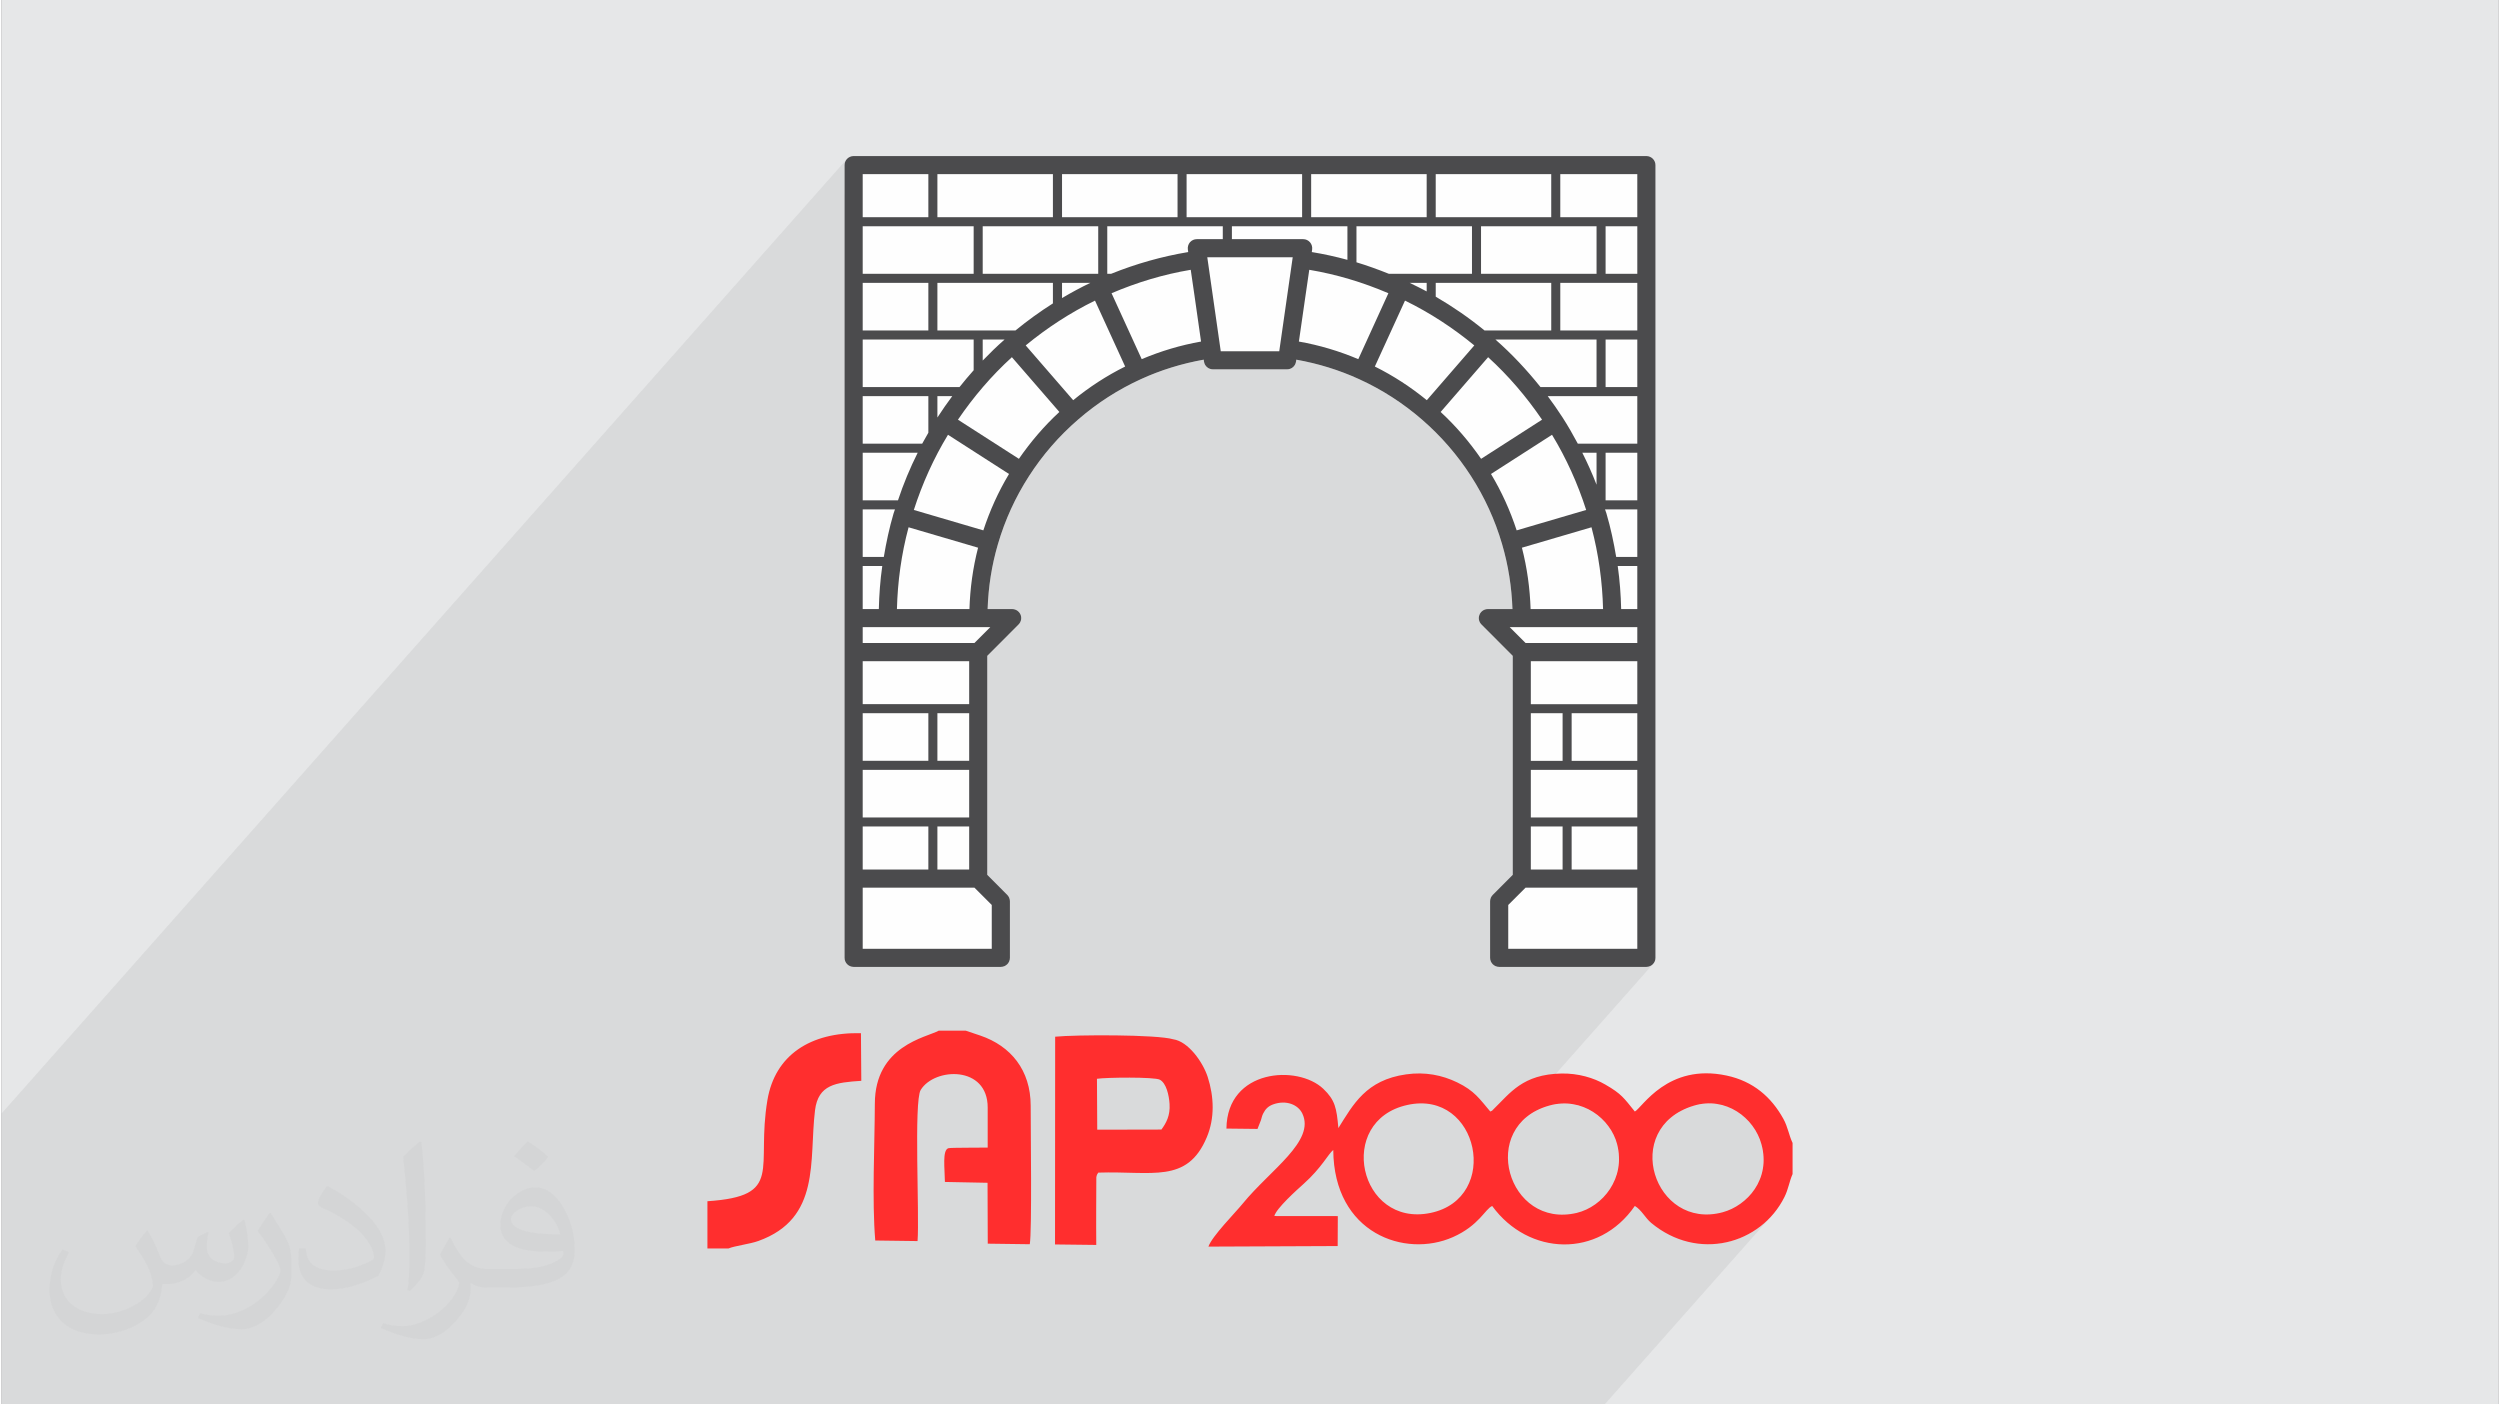 <?xml version="1.0" encoding="UTF-8"?>
<!DOCTYPE svg PUBLIC "-//W3C//DTD SVG 1.0//EN" "http://www.w3.org/TR/2001/REC-SVG-20010904/DTD/svg10.dtd">
<!-- Creator: CorelDRAW 2017 -->
<svg xmlns="http://www.w3.org/2000/svg" xml:space="preserve" width="356px" height="200px" version="1.0" shape-rendering="geometricPrecision" text-rendering="geometricPrecision" image-rendering="optimizeQuality" fill-rule="evenodd" clip-rule="evenodd"
viewBox="0 0 35600 20025"
 xmlns:xlink="http://www.w3.org/1999/xlink">
 <rect x="0" y="0" width="35600" height="20025" fill="#808080" stroke="none"/>
 <g id="Layer_x0020_1">
  <g id="_2266449373104">
   <path fill="#E6E7E8" d="M0 0l35600 0 0 20025 -35600 0 0 -20025z"/>
   <path fill="#373435" fill-opacity="0.078" d="M12057 2263l-12057 13613 0 49 0 421 0 613 0 130 0 460 0 218 0 129 0 121 0 146 0 411 0 129 0 116 0 78 0 124 0 78 0 282 0 130 0 42 0 1 0 77 0 68 0 78 0 245 0 3 127 0 18 0 114 0 103 0 69 0 110 0 69 0 98 0 69 0 23 0 0 0 6 0 5 0 42 0 7 0 20 0 7 0 7 0 62 0 18 0 20 0 92 0 58 0 4 0 52 0 28 0 21 0 109 0 1 0 2 0 2 0 125 0 0 0 54 0 33 0 115 0 21 0 63 0 19 0 62 0 22 0 26 0 186 0 144 0 35 0 58 0 40 0 96 0 2 0 20 0 34 0 5 0 25 0 15 0 33 0 66 0 1 0 34 0 7 0 18 0 104 0 41 0 24 0 19 0 3 0 47 0 95 0 81 0 160 0 138 0 115 0 1 0 129 0 1 0 75 0 88 0 103 0 28 0 6 0 103 0 18 0 27 0 21 0 51 0 56 0 4 0 4 0 17 0 35 0 123 0 152 0 9 0 14 0 37 0 83 0 130 0 30 0 18 0 4 0 36 0 27 0 96 0 11 0 129 0 42 0 10 0 48 0 11 0 52 0 77 0 47 0 20 0 145 0 84 0 161 0 125 0 8 0 24 0 37 0 38 0 72 0 48 0 21 0 94 0 3 0 26 0 51 0 0 0 14 0 50 0 65 0 35 0 64 0 1 0 128 0 18 0 206 0 34 0 28 0 130 0 266 0 83 0 58 0 122 0 52 0 2 0 36 0 31 0 87 0 15 0 8 0 11 0 58 0 32 0 78 0 132 0 27 0 34 0 31 0 68 0 69 0 60 0 61 0 9 0 60 0 3 0 55 0 148 0 117 0 49 0 38 0 21 0 74 0 16 0 68 0 111 0 64 0 42 0 232 0 29 0 104 0 130 0 231 0 57 0 30 0 36 0 9 0 89 0 45 0 9 0 35 0 76 0 33 0 143 0 36 0 5 0 139 0 92 0 10 0 28 0 64 0 60 0 8 0 39 0 156 0 44 0 8 0 54 0 71 0 57 0 69 0 149 0 125 0 62 0 21 0 205 0 94 0 6 0 37 0 165 0 16 0 73 0 80 0 68 0 104 0 38 0 48 0 18 0 11 0 202 0 314 0 65 0 19 0 31 0 1 0 83 0 96 0 93 0 148 0 130 0 40 0 43 0 50 0 36 0 52 0 27 0 319 0 33 0 10 0 3 0 178 0 38 0 72 0 1 0 0 0 14 0 20 0 10 0 9 0 277 0 11 0 68 0 14 0 47 0 97 0 8 0 34 0 5 0 5 0 19 0 29 0 82 0 130 0 223 0 305 0 483 0 491 0 2 0 25 0 358 0 58 0 117 0 74 0 115 0 289 0 146 0 0 0 21 0 1000 0 421 0 55 0 131 0 427 0 14 0 431 0 582 0 477 0 571 0 2414 -2726 -92 100 -102 88 -111 76 -118 63 -124 50 -129 36 -133 22 -136 6 -16 -1 594 -671 95 -116 72 -135 43 -152 10 -168 -30 -182 -52 -138 -78 -127 -101 -111 -120 -92 -136 -68 -150 -39 -161 -7 -167 32 -179 72 -145 95 -111 114 -696 785 8 -16 45 -155 11 -168 -26 -179 -49 -132 -75 -124 -99 -111 -119 -93 -137 -69 -152 -41 -165 -9 -174 30 -175 68 -142 91 -110 110 -695 784 8 -18 32 -143 1 -17 2560 -2891 -19 16 -22 12 -24 8 -26 2 -358 0 228 -258 -1001 0 1001 -1130 -658 0 658 -743 -715 0 715 -807 -715 0 715 -808 -772 0 772 -872 -429 0 429 -484 -230 0 -3 -77 -3 -77 -4 -77 -6 -77 -6 -77 -6 -66 258 -292 -301 0 -14 -78 -14 -78 -16 -78 -16 -78 -16 -69 377 -426 -452 0 0 -297 452 -511 -516 0 -199 0 715 -807 -452 0 0 -297 452 -510 -516 0 -199 0 715 -808 -452 0 0 -297 452 -510 -516 0 -582 0 0 -614 -543 614 -652 0 -581 0 0 -614 -543 614 -652 0 -581 0 0 -614 -544 614 -651 0 -581 0 0 -614 -544 614 -651 0 -581 0 0 -614 -544 614 -651 0 -582 0 0 -614 -543 614 -522 0 0 -614 -259 292 0 -421 3 -26 7 -24 12 -22 16 -19z"/>
   <g>
    <path fill="#FEFEFE" d="M23452 2225l-11304 0c-71,0 -129,58 -129,129l0 6459 0 484 0 3230 0 1130c0,71 58,129 129,129l2100 0c71,0 129,-58 129,-129l0 -807c0,-34 -14,-67 -38,-91l-285 -286 0 -3122 446 -447c37,-37 48,-92 29,-140 -21,-49 -68,-80 -120,-80l-350 0c10,-313 58,-624 147,-926 100,-343 249,-669 443,-970 193,-300 428,-571 699,-805 270,-235 572,-429 896,-577 286,-131 587,-223 896,-278l4 28c9,63 63,110 128,110l1057 0c64,0 118,-47 127,-110l4 -28c309,55 610,147 896,278 325,148 626,342 897,577 270,234 505,505 698,805 194,301 343,627 443,970 89,302 137,613 148,926l-351 0c-52,0 -99,31 -119,80 -20,48 -9,103 28,140l446 447 0 3122 -285 286c-24,24 -38,57 -38,91l0 807c0,71 58,129 129,129l2100 0c71,0 129,-58 129,-129l0 -1130 0 -3230 0 -484 0 -6459c0,-71 -58,-129 -129,-129z"/>
    <path fill="#FF2E2E" d="M24127 15765c454,-138 863,172 965,550 137,501 -206,875 -552,969 -978,265 -1461,-1201 -413,-1519zm-14063 1362l0 673 302 0c81,-36 305,-63 423,-106 897,-321 722,-1151 809,-1863 45,-370 300,-397 660,-421l-5 -679c-720,-17 -1225,313 -1333,951 -167,985 242,1371 -856,1445zm6473 -1022l-915 2 -4 -726c129,-20 819,-28 896,13 93,49 131,221 139,345 11,169 -49,274 -116,366zm-900 614c766,-26 1266,162 1546,-502 117,-276 104,-582 14,-862 -70,-215 -278,-506 -491,-537 -237,-70 -1392,-66 -1684,-37l-2 2962 588 7c-2,-172 -1,-342 -1,-512l2 -455c10,-47 14,-39 28,-64zm-1890 -2024l-385 0c-179,98 -910,214 -911,1043 -2,595 -42,1375 6,1949l603 8c29,-365 -55,-1993 45,-2155 198,-322 957,-351 955,252 -1,190 -1,380 0,570 -80,3 -528,-1 -561,9 -88,29 -51,287 -49,481l608 12 3 868 599 8c33,-182 12,-1662 13,-1975 0,-507 -283,-852 -718,-1000l-208 -70zm6298 1059c1020,-224 1338,1331 328,1540 -1020,210 -1356,-1315 -328,-1540zm2019 10c474,-134 877,190 970,549 126,490 -206,891 -574,980 -988,236 -1418,-1239 -396,-1529zm3472 975l0 -443c-53,-111 -66,-226 -132,-345 -169,-306 -427,-535 -809,-616 -842,-180 -1204,460 -1308,513 -157,-194 -188,-250 -420,-384 -168,-98 -389,-162 -624,-158 -557,10 -734,280 -969,507 -43,40 6,7 -48,35 -154,-182 -226,-296 -471,-415 -217,-105 -459,-153 -728,-115 -573,80 -756,430 -967,766 -25,-285 -46,-399 -215,-560 -365,-347 -1372,-283 -1381,567l443 5 49 -125c15,-47 13,-57 33,-97 32,-63 71,-102 141,-128 191,-68 357,7 416,130 188,394 -455,801 -850,1285 -107,132 -435,461 -489,613l1843 -8 2 -427 -905 -1c25,-107 325,-376 418,-459 257,-230 350,-426 422,-483 8,1193 1025,1544 1705,1243 374,-165 463,-405 561,-444 520,712 1517,749 2034,-1 96,58 146,168 232,241 666,555 1565,307 1901,-368 57,-114 67,-216 116,-328z"/>
    <path fill="#4B4B4D" d="M23452 2225l-11304 0c-71,0 -129,58 -129,129l0 6459 0 484 0 3230 0 1130c0,71 58,129 129,129l2100 0c71,0 129,-58 129,-129l0 -807c0,-34 -14,-67 -38,-91l-285 -286 0 -3122 446 -447c37,-37 48,-92 29,-140 -21,-49 -68,-80 -120,-80l-350 0c10,-313 58,-624 147,-926 100,-343 249,-669 443,-970 193,-300 428,-571 699,-805 270,-235 572,-429 896,-577 286,-131 587,-223 896,-278l4 28c9,63 63,110 128,110l1057 0c64,0 118,-47 127,-110l4 -28c309,55 610,147 896,278 325,148 626,342 897,577 270,234 505,505 698,805 194,301 343,627 443,970 89,302 137,613 148,926l-351 0c-52,0 -99,31 -119,80 -20,48 -9,103 28,140l446 447 0 3122 -285 286c-24,24 -38,57 -38,91l0 807c0,71 58,129 129,129l2100 0c71,0 129,-58 129,-129l0 -1130 0 -3230 0 -484 0 -6459c0,-71 -58,-129 -129,-129zm-130 11303l-1840 0 0 -625 247 -247 1593 0 0 872zm-1518 -1873l0 -678 1518 0 0 678 -1518 0zm453 -807l-453 0 0 -679 453 0 0 679zm1065 0l-936 0 0 -679 936 0 0 679zm-1518 936l453 0 0 614 -453 0 0 -614zm582 0l936 0 0 614 -936 0 0 -614zm936 -1744l-1518 0 0 -613 1518 0 0 613zm-2086 -3282l870 -559c205,337 367,698 487,1072l-991 291c-92,-280 -213,-550 -366,-804zm-1656 -1532l430 -940c353,172 683,388 988,639l-677 781c-229,-187 -477,-349 -741,-480zm-4301 480l-677 -781c305,-251 635,-466 988,-639l430 940c-264,131 -512,293 -741,480zm-1281 1856l-991 -291c120,-374 282,-735 487,-1072l870 559c-153,254 -274,524 -366,804zm-340 -2043l-379 0 -1001 0 0 -678 1001 0 581 0 0 438c-70,78 -136,158 -202,240zm142 3165l-1034 0c10,-394 64,-785 166,-1166l991 291c-74,287 -114,580 -123,875zm8360 -5458l581 0 0 678 -581 0 -1066 0 0 -678 1066 0zm64 807l582 0 516 0 0 679 -516 0 -582 0 0 -679zm646 808l452 0 0 678 -452 0 0 -678zm452 -937l-452 0 0 -678 452 0 0 678zm-3003 129l0 122c-80,-43 -161,-82 -243,-122l243 0zm129 0l581 0 1066 0 0 679 -951 0c-219,-179 -452,-340 -696,-482l0 -197zm2422 2422l452 0 0 679 -452 0 0 -679zm12 866c-6,-20 -14,-39 -20,-58l460 0 0 678 -301 0c-35,-209 -79,-416 -139,-620zm-141 -866l0 456c-60,-155 -128,-307 -203,-456l203 0zm351 2229c-5,-206 -20,-411 -49,-614l279 0 0 614 -230 0zm-8037 -5458l581 0 0 678 -581 0 -1066 0 0 -678 1066 0zm-1841 1486l-936 0 0 -679 936 0 0 679zm711 0l-582 0 0 -679 582 0 1065 0 0 293c-185,117 -363,246 -534,386l-531 0zm1195 -679l404 0c-138,66 -273,139 -404,217l0 -217zm-1841 -807l581 0 0 678 -581 0 -1001 0 0 -678 1001 0zm-561 4095c-60,204 -104,411 -139,620l-301 0 0 -678 460 0c-6,19 -14,38 -20,58zm496 -1151c-30,52 -60,104 -88,156l-848 0 0 -678 936 0 0 522zm-152 285c-110,220 -204,446 -281,679l-503 0 0 -679 784 0zm-784 1615l279 0c-29,203 -44,408 -49,614l-230 0 0 -614zm1067 -2120c0,1 -1,2 -2,3l0 -305 212 0c-73,98 -143,199 -210,302zm644 -1109l312 0c-108,95 -212,196 -312,300l0 -300zm1776 -937l0 -678 1066 0 581 0 0 184 -370 0c-38,0 -73,16 -98,44 -24,29 -35,66 -30,103l5 37c-377,63 -744,167 -1099,310l-55 0 0 0zm2891 -449c-25,-29 -60,-45 -98,-45l-1016 0 0 -184 1065 0 582 0 0 479c-168,-46 -337,-83 -508,-111l5 -36c5,-38 -6,-75 -30,-103zm662 285l0 -514 1066 0 581 0 0 678 -581 0 -604 0c-152,-61 -306,-117 -462,-164zm1981 1101l861 0 581 0 0 678 -799 0c-195,-244 -408,-472 -643,-678zm1507 807l516 0 0 678 -516 0 -332 0c-68,-127 -140,-254 -219,-376 -67,-103 -137,-204 -210,-302l761 0zm-1129 2161l992 -291c101,381 155,772 165,1166l-1033 0c-10,-295 -50,-588 -124,-875zm1645 -5326l0 614 -516 0 -582 0 0 -614 1098 0zm-1227 0l0 614 -1066 0 -581 0 0 -614 1647 0zm-1776 0l0 614 -1066 0 -581 0 0 -614 1647 0zm-1776 0l0 614 -1066 0 -581 0 0 -614 1647 0zm-1776 0l0 614 -1066 0 -581 0 0 -614 1647 0zm-1777 0l0 614 -1065 0 -582 0 0 -614 1647 0zm-1776 614l-936 0 0 -614 936 0 0 614zm3977 571l1218 0 -192 1340 -834 0 -192 -1340zm-4913 7987l0 -678 1518 0 0 678 -1518 0zm936 -807l-936 0 0 -679 936 0 0 679zm582 0l-453 0 0 -679 453 0 0 679zm-1518 936l936 0 0 614 -936 0 0 -614zm1065 614l0 -614 453 0 0 614 -453 0zm453 -2358l-1518 0 0 -613 1518 0 0 613zm322 3488l-1840 0 0 -872 1593 0 247 247 0 625zm-247 -4360l-1593 0 0 -226 1819 0 -226 226zm634 -2626l-869 -558c222,-326 478,-626 769,-891l677 781c-217,200 -409,425 -577,668zm1751 -1421l-430 -940c363,-155 741,-269 1129,-334l54 371 93 652c-290,51 -574,136 -846,251zm2335 -903l54 -371c388,65 766,179 1128,334l-429 940c-272,-115 -556,-200 -847,-251l94 -652zm2604 875c291,265 547,565 769,891l-869 558c-168,-243 -360,-468 -577,-668l677 -781zm2127 3849l0 226 -1593 0 -226 -226 1819 0z"/>
   </g>
   <path fill="#373435" fill-opacity="0.031" d="M2082 17547c68,103 112,202 155,312 32,64 49,183 199,183 44,0 107,-14 163,-45 63,-33 111,-83 136,-159l60 -202 146 -72 10 10c-20,76 -25,149 -25,206 0,169 146,233 262,233 68,0 129,-33 129,-95 0,-80 -34,-216 -78,-338 68,-68 136,-136 214,-191l12 6c34,144 53,286 53,381 0,93 -41,196 -75,264 -70,132 -194,237 -344,237 -114,0 -241,-57 -328,-163l-5 0c-82,102 -209,194 -412,194l-63 0c-10,134 -39,229 -83,314 -121,237 -480,404 -818,404 -470,0 -706,-272 -706,-633 0,-223 73,-431 185,-578l92 38c-70,134 -117,261 -117,385 0,338 275,499 592,499 294,0 658,-187 724,-404 -25,-237 -114,-349 -250,-565 41,-72 94,-144 160,-221l12 0zm5421 -1274c99,62 196,136 291,220 -53,75 -119,143 -201,203 -95,-77 -190,-143 -287,-213 66,-74 131,-146 197,-210zm51 926c-160,0 -291,105 -291,183 0,167 320,219 703,217 -48,-196 -216,-400 -412,-400zm-359 895c208,0 390,-6 529,-41 155,-40 286,-118 286,-172 0,-14 0,-31 -5,-45 -87,8 -187,8 -274,8 -282,0 -498,-64 -583,-222 -21,-44 -36,-93 -36,-149 0,-153 66,-303 182,-406 97,-85 204,-138 313,-138 197,0 354,158 464,408 60,136 101,293 101,491 0,132 -36,243 -118,326 -153,148 -435,204 -867,204l-196 0 0 0 -51 0c-107,0 -184,-19 -245,-66l-10 0c3,25 5,49 5,72 0,97 -32,221 -97,320 -192,286 -400,410 -580,410 -182,0 -405,-70 -606,-161l36 -70c65,27 155,45 279,45 325,0 752,-313 805,-618 -12,-25 -34,-58 -65,-93 -95,-113 -155,-208 -211,-307 48,-95 92,-171 133,-240l17 -2c139,283 265,446 546,446l44 0 0 0 204 0zm-1408 299c24,-130 26,-276 26,-413l0 -202c0,-377 -48,-926 -87,-1283 68,-74 163,-160 238,-218l22 6c51,450 63,971 63,1452 0,126 -5,249 -17,340 -7,114 -73,200 -214,332l-31 -14zm-1449 -596c7,177 94,317 398,317 189,0 349,-49 526,-134 32,-14 49,-33 49,-49 0,-111 -85,-258 -228,-392 -139,-126 -323,-237 -495,-311 -59,-25 -78,-52 -78,-77 0,-51 68,-158 124,-235l19 -2c197,103 417,256 580,427 148,157 240,316 240,489 0,128 -39,249 -102,361 -216,109 -446,192 -674,192 -277,0 -466,-130 -466,-436 0,-33 0,-84 12,-150l95 0zm-501 -503l172 278c63,103 122,215 122,392l0 227c0,183 -117,379 -306,573 -148,132 -279,188 -400,188 -180,0 -386,-56 -624,-159l27 -70c75,20 162,37 269,37 342,-2 692,-252 852,-557 19,-35 26,-68 26,-91 0,-35 -19,-74 -34,-109 -87,-165 -184,-315 -291,-454 56,-88 112,-173 173,-257l14 2z"/>
  </g>
 </g>
</svg>
